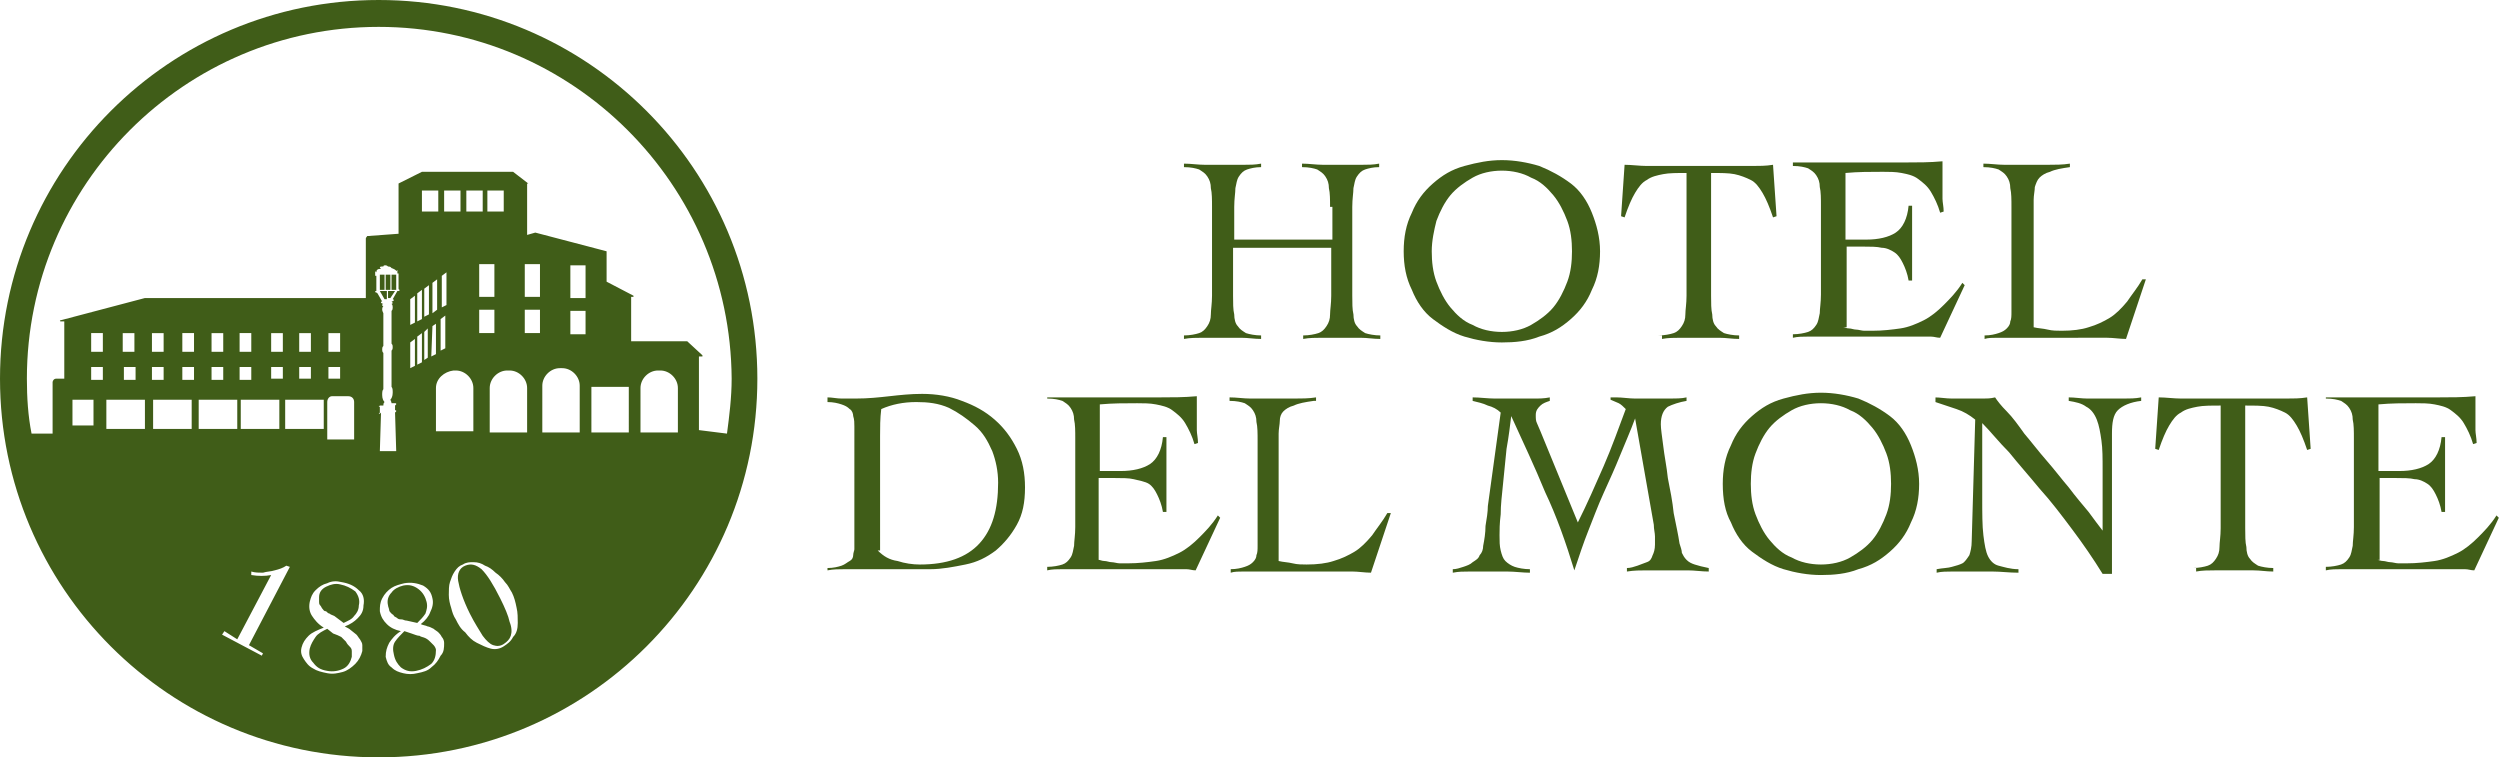 <?xml version="1.0" encoding="utf-8"?>
<!-- Generator: Adobe Illustrator 26.3.1, SVG Export Plug-In . SVG Version: 6.00 Build 0)  -->
<svg version="1.1" id="Layer_1" xmlns="http://www.w3.org/2000/svg" xmlns:xlink="http://www.w3.org/1999/xlink" x="0px" y="0px"
	 viewBox="0 0 213.9 64.8" style="enable-background:new 0 0 213.9 64.8;" xml:space="preserve">
<style type="text/css">
	.st0{fill:#405D18;}
</style>
<g>
	<g>
		<g>
			<path class="st0" d="M113.8,17.7c0-0.6,0-1.2-0.1-1.6c0-0.4-0.1-0.7-0.3-1c-0.2-0.3-0.4-0.4-0.7-0.6c-0.3-0.1-0.7-0.2-1.3-0.2
				v-0.3c0.6,0,1.2,0.1,1.8,0.1s1.2,0,1.8,0c0.5,0,1,0,1.5,0c0.5,0,1,0,1.5-0.1v0.3c-0.5,0-0.9,0.1-1.2,0.2
				c-0.3,0.1-0.5,0.3-0.7,0.6c-0.2,0.3-0.2,0.6-0.3,1c0,0.4-0.1,0.9-0.1,1.6v7.6c0,0.6,0,1.2,0.1,1.6c0,0.4,0.1,0.8,0.3,1
				c0.2,0.3,0.4,0.4,0.7,0.6c0.3,0.1,0.8,0.2,1.3,0.2V29c-0.6,0-1.1-0.1-1.7-0.1c-0.6,0-1.1,0-1.7,0c-0.6,0-1.1,0-1.6,0
				c-0.5,0-1.1,0-1.6,0.1v-0.3c0.5,0,1-0.1,1.3-0.2c0.3-0.1,0.5-0.3,0.7-0.6c0.2-0.3,0.3-0.6,0.3-1c0-0.4,0.1-0.9,0.1-1.6v-4.1h-8.4
				v4.1c0,0.6,0,1.2,0.1,1.6c0,0.4,0.1,0.8,0.3,1c0.2,0.3,0.4,0.4,0.7,0.6c0.3,0.1,0.8,0.2,1.3,0.2V29c-0.6,0-1.1-0.1-1.7-0.1
				c-0.6,0-1.1,0-1.7,0c-0.6,0-1.1,0-1.6,0c-0.5,0-1.1,0-1.6,0.1v-0.3c0.5,0,1-0.1,1.3-0.2c0.3-0.1,0.5-0.3,0.7-0.6
				c0.2-0.3,0.3-0.6,0.3-1c0-0.4,0.1-0.9,0.1-1.6v-7.6c0-0.6,0-1.2-0.1-1.6c0-0.4-0.1-0.7-0.3-1c-0.2-0.3-0.4-0.4-0.7-0.6
				c-0.3-0.1-0.7-0.2-1.3-0.2v-0.3c0.6,0,1.2,0.1,1.8,0.1s1.2,0,1.8,0c0.5,0,1,0,1.5,0c0.5,0,1,0,1.5-0.1v0.3
				c-0.5,0-0.9,0.1-1.2,0.2c-0.3,0.1-0.5,0.3-0.7,0.6c-0.2,0.3-0.2,0.6-0.3,1c0,0.4-0.1,0.9-0.1,1.6v2.8h8.4V17.7z"/>
			<path class="st0" d="M120.1,21.5c0-1.2,0.2-2.3,0.7-3.3c0.4-1,1-1.8,1.8-2.5s1.6-1.2,2.7-1.5s2.1-0.5,3.2-0.5
				c1.1,0,2.2,0.2,3.2,0.5c1,0.4,1.9,0.9,2.7,1.5s1.4,1.5,1.8,2.5c0.4,1,0.7,2.1,0.7,3.3s-0.2,2.3-0.7,3.3c-0.4,1-1,1.8-1.8,2.5
				s-1.6,1.2-2.7,1.5c-1,0.4-2.1,0.5-3.2,0.5c-1.1,0-2.2-0.2-3.2-0.5s-1.9-0.9-2.7-1.5s-1.4-1.5-1.8-2.5
				C120.3,23.8,120.1,22.7,120.1,21.5z M122.5,21.5c0,0.9,0.1,1.8,0.4,2.6c0.3,0.8,0.7,1.6,1.2,2.2c0.5,0.6,1.1,1.2,1.9,1.5
				c0.7,0.4,1.6,0.6,2.5,0.6c0.9,0,1.8-0.2,2.5-0.6c0.7-0.4,1.4-0.9,1.9-1.5c0.5-0.6,0.9-1.4,1.2-2.2c0.3-0.8,0.4-1.7,0.4-2.6
				s-0.1-1.8-0.4-2.6s-0.7-1.6-1.2-2.2c-0.5-0.6-1.1-1.2-1.9-1.5c-0.7-0.4-1.6-0.6-2.5-0.6c-0.9,0-1.8,0.2-2.5,0.6
				c-0.7,0.4-1.4,0.9-1.9,1.5c-0.5,0.6-0.9,1.4-1.2,2.2C122.7,19.7,122.5,20.6,122.5,21.5z"/>
			<path class="st0" d="M141.9,28.7c0.5,0,1-0.1,1.3-0.2c0.3-0.1,0.5-0.3,0.7-0.6c0.2-0.3,0.3-0.6,0.3-1c0-0.4,0.1-0.9,0.1-1.6V14.8
				c-0.8,0-1.5,0-2,0.1c-0.5,0.1-1,0.2-1.4,0.5c-0.4,0.2-0.7,0.6-1,1.1c-0.3,0.5-0.6,1.2-0.9,2.1l-0.3-0.1l0.3-4.4
				c0.6,0,1.3,0.1,1.9,0.1s1.2,0,1.9,0h5.3c0.6,0,1.2,0,1.8,0c0.6,0,1.2,0,1.8-0.1l0.3,4.4l-0.3,0.1c-0.3-0.9-0.6-1.6-0.9-2.1
				c-0.3-0.5-0.6-0.9-1-1.1s-0.9-0.4-1.4-0.5c-0.5-0.1-1.2-0.1-2-0.1v10.5c0,0.6,0,1.2,0.1,1.6c0,0.4,0.1,0.8,0.3,1
				c0.2,0.3,0.4,0.4,0.7,0.6c0.3,0.1,0.8,0.2,1.3,0.2V29c-0.6,0-1.1-0.1-1.7-0.1c-0.6,0-1.1,0-1.7,0c-0.6,0-1.1,0-1.6,0
				c-0.5,0-1.1,0-1.6,0.1V28.7z"/>
			<path class="st0" d="M157.7,28c0.1,0,0.3,0.1,0.5,0.1c0.2,0,0.4,0.1,0.6,0.1c0.2,0,0.5,0.1,0.7,0.1c0.2,0,0.5,0,0.7,0
				c0.9,0,1.7-0.1,2.4-0.2s1.4-0.4,2-0.7c0.6-0.3,1.2-0.8,1.7-1.3c0.5-0.5,1.1-1.1,1.6-1.9l0.2,0.2l-2.1,4.5c-0.3,0-0.5-0.1-0.8-0.1
				c-0.3,0-0.5,0-0.8,0H156c-0.4,0-0.9,0-1.3,0c-0.4,0-0.9,0-1.3,0.1v-0.3c0.5,0,1-0.1,1.3-0.2c0.3-0.1,0.5-0.3,0.7-0.6
				c0.2-0.3,0.2-0.6,0.3-1c0-0.4,0.1-0.9,0.1-1.6v-7.6c0-0.6,0-1.2-0.1-1.6c0-0.4-0.1-0.7-0.3-1c-0.2-0.3-0.4-0.4-0.7-0.6
				c-0.3-0.1-0.7-0.2-1.3-0.2v-0.3c0.5,0,1,0,1.5,0c0.5,0,0.9,0,1.4,0c0.5,0,1,0,1.6,0s1.2,0,1.9,0c1.1,0,2.1,0,3.2,0s2.1,0,3.2-0.1
				c0,0.2,0,0.3,0,0.5c0,0.2,0,0.3,0,0.5V16c0,0.3,0,0.7,0,1c0,0.3,0.1,0.7,0.1,1.1l-0.3,0.1c-0.2-0.7-0.5-1.3-0.8-1.8
				c-0.3-0.5-0.7-0.8-1.1-1.1c-0.4-0.3-0.9-0.4-1.4-0.5c-0.5-0.1-1.1-0.1-1.6-0.1c-1.1,0-2.1,0-3.2,0.1v5.7c0.3,0,0.6,0,0.9,0
				s0.6,0,0.9,0c1,0,1.9-0.2,2.5-0.6c0.6-0.4,1-1.2,1.1-2.3h0.3c0,0.5,0,1.1,0,1.6c0,0.5,0,1.1,0,1.6c0,0.5,0,1.1,0,1.6
				c0,0.5,0,1.1,0,1.6h-0.3c-0.1-0.6-0.3-1.1-0.5-1.5c-0.2-0.4-0.4-0.7-0.7-0.9s-0.7-0.4-1.1-0.4c-0.4-0.1-1-0.1-1.6-0.1h-1.4V28z"
				/>
			<path class="st0" d="M177.1,14.3c-0.7,0.1-1.3,0.2-1.7,0.4c-0.4,0.1-0.7,0.3-0.9,0.5c-0.2,0.2-0.3,0.5-0.4,0.8
				c0,0.3-0.1,0.7-0.1,1.1V28c0.4,0.1,0.8,0.1,1.2,0.2c0.4,0.1,0.8,0.1,1.2,0.1c0.9,0,1.7-0.1,2.3-0.3c0.7-0.2,1.3-0.5,1.8-0.8
				s1-0.8,1.5-1.4c0.4-0.6,0.9-1.2,1.3-1.9h0.3l-1.7,5.1c-0.5,0-1.1-0.1-1.6-0.1c-0.6,0-1.1,0-1.6,0H172c-0.4,0-0.8,0-1.1,0
				c-0.4,0-0.8,0-1.1,0.1v-0.3c0.5,0,0.9-0.1,1.2-0.2c0.3-0.1,0.5-0.2,0.7-0.4c0.2-0.2,0.3-0.4,0.3-0.6c0.1-0.2,0.1-0.5,0.1-0.8v-9
				c0-0.6,0-1.2-0.1-1.6c0-0.4-0.1-0.7-0.3-1c-0.2-0.3-0.4-0.4-0.7-0.6c-0.3-0.1-0.7-0.2-1.3-0.2v-0.3c0.6,0,1.2,0.1,1.8,0.1
				s1.2,0,1.8,0c0.6,0,1.3,0,1.9,0s1.3,0,1.9-0.1V14.3z"/>
		</g>
		<g>
			<path class="st0" d="M70.8,48.6c0.5,0,0.9-0.1,1.2-0.2c0.3-0.1,0.5-0.3,0.7-0.4s0.3-0.3,0.3-0.5c0-0.2,0.1-0.4,0.1-0.5V36.5
				c0-0.3,0-0.6-0.1-0.9c0-0.2-0.1-0.5-0.3-0.6c-0.2-0.2-0.4-0.3-0.7-0.4s-0.7-0.2-1.2-0.2V34c0.4,0,0.8,0.1,1.2,0.1
				c0.4,0,0.8,0,1.2,0c1.1,0,2-0.1,2.9-0.2s1.8-0.2,2.8-0.2c1.2,0,2.4,0.2,3.4,0.6c1.1,0.4,2,0.9,2.8,1.6c0.8,0.7,1.4,1.5,1.9,2.5
				c0.5,1,0.7,2.1,0.7,3.3c0,1.3-0.2,2.3-0.7,3.2s-1.1,1.6-1.8,2.2c-0.8,0.6-1.6,1-2.6,1.2s-2,0.4-3,0.4c-0.8,0-1.5,0-2.1,0
				c-0.6,0-1.1,0-1.5,0c-0.4,0-0.8,0-1.2,0c-0.3,0-0.7,0-1,0c-0.5,0-1,0-1.5,0s-1,0-1.5,0.1V48.6z M75.1,47.1c0.5,0.5,1,0.8,1.7,0.9
				c0.6,0.2,1.3,0.3,1.9,0.3c2.3,0,4-0.6,5.1-1.8s1.6-2.9,1.6-5.2c0-1-0.2-1.9-0.5-2.7c-0.4-0.9-0.8-1.6-1.5-2.2s-1.4-1.1-2.2-1.5
				c-0.9-0.4-1.8-0.5-2.8-0.5c-1.1,0-2.1,0.2-3,0.6c-0.1,0.8-0.1,1.6-0.1,2.3c0,0.8,0,1.6,0,2.4V47.1z"/>
			<path class="st0" d="M94,47.9c0.1,0,0.3,0.1,0.5,0.1c0.2,0,0.4,0.1,0.6,0.1c0.2,0,0.5,0.1,0.7,0.1c0.2,0,0.5,0,0.7,0
				c0.9,0,1.7-0.1,2.4-0.2s1.4-0.4,2-0.7c0.6-0.3,1.2-0.8,1.7-1.3c0.5-0.5,1.1-1.1,1.6-1.9l0.2,0.2l-2.1,4.5c-0.3,0-0.5-0.1-0.8-0.1
				s-0.5,0-0.8,0h-8.5c-0.4,0-0.9,0-1.3,0c-0.4,0-0.9,0-1.3,0.1v-0.3c0.5,0,1-0.1,1.3-0.2c0.3-0.1,0.5-0.3,0.7-0.6
				c0.2-0.3,0.2-0.6,0.3-1c0-0.4,0.1-0.9,0.1-1.6v-7.6c0-0.6,0-1.2-0.1-1.6c0-0.4-0.1-0.7-0.3-1c-0.2-0.3-0.4-0.4-0.7-0.6
				c-0.3-0.1-0.7-0.2-1.3-0.2V34c0.5,0,1,0,1.5,0c0.5,0,0.9,0,1.4,0c0.5,0,1,0,1.6,0s1.2,0,1.9,0c1.1,0,2.1,0,3.2,0
				c1.1,0,2.1,0,3.2-0.1c0,0.2,0,0.3,0,0.5s0,0.3,0,0.5v0.9c0,0.3,0,0.7,0,1c0,0.3,0.1,0.7,0.1,1.1l-0.3,0.1
				c-0.2-0.7-0.5-1.3-0.8-1.8c-0.3-0.5-0.7-0.8-1.1-1.1c-0.4-0.3-0.9-0.4-1.4-0.5c-0.5-0.1-1.1-0.1-1.6-0.1c-1.1,0-2.1,0-3.2,0.1
				v5.7c0.3,0,0.6,0,0.9,0c0.3,0,0.6,0,0.9,0c1,0,1.9-0.2,2.5-0.6c0.6-0.4,1-1.2,1.1-2.3h0.3c0,0.5,0,1.1,0,1.6c0,0.5,0,1.1,0,1.6
				c0,0.5,0,1.1,0,1.6c0,0.5,0,1.1,0,1.6h-0.3c-0.1-0.6-0.3-1.1-0.5-1.5c-0.2-0.4-0.4-0.7-0.7-0.9S97.4,41.1,97,41
				c-0.4-0.1-1-0.1-1.6-0.1H94V47.9z"/>
			<path class="st0" d="M112.4,34.3c-0.7,0.1-1.3,0.2-1.7,0.4c-0.4,0.1-0.7,0.3-0.9,0.5c-0.2,0.2-0.3,0.5-0.3,0.8
				c0,0.3-0.1,0.7-0.1,1.1v10.9c0.4,0.1,0.8,0.1,1.2,0.2c0.4,0.1,0.8,0.1,1.2,0.1c0.9,0,1.7-0.1,2.3-0.3c0.7-0.2,1.3-0.5,1.8-0.8
				s1-0.8,1.5-1.4c0.4-0.6,0.9-1.2,1.3-1.9h0.3l-1.7,5.1c-0.5,0-1.1-0.1-1.6-0.1c-0.6,0-1.1,0-1.6,0h-6.6c-0.4,0-0.8,0-1.1,0
				c-0.4,0-0.8,0-1.1,0.1v-0.3c0.5,0,0.9-0.1,1.2-0.2c0.3-0.1,0.5-0.2,0.7-0.4c0.2-0.2,0.3-0.4,0.3-0.6c0.1-0.2,0.1-0.5,0.1-0.8v-9
				c0-0.6,0-1.2-0.1-1.6c0-0.4-0.1-0.7-0.3-1c-0.2-0.3-0.4-0.4-0.7-0.6c-0.3-0.1-0.7-0.2-1.3-0.2V34c0.6,0,1.2,0.1,1.8,0.1
				s1.2,0,1.8,0c0.6,0,1.3,0,1.9,0s1.3,0,1.9-0.1V34.3z"/>
			<path class="st0" d="M138.3,34c0.5,0,1.1,0.1,1.6,0.1c0.5,0,1.1,0,1.6,0c0.5,0,1,0,1.4,0s1,0,1.4-0.1v0.3
				c-0.6,0.1-1.2,0.3-1.6,0.5c-0.4,0.3-0.6,0.8-0.6,1.5c0,0.4,0.1,1,0.2,1.8c0.1,0.9,0.3,1.8,0.4,2.8c0.2,1,0.4,2,0.5,3
				c0.2,1,0.4,1.9,0.5,2.6c0.1,0.3,0.2,0.6,0.2,0.8c0.1,0.2,0.2,0.4,0.4,0.6s0.4,0.3,0.7,0.4c0.3,0.1,0.7,0.2,1.2,0.3v0.3
				c-0.6,0-1.2-0.1-1.8-0.1s-1.2,0-1.8,0c-0.6,0-1.1,0-1.7,0c-0.5,0-1.1,0-1.7,0.1v-0.3c0.3,0,0.6-0.1,0.9-0.2
				c0.3-0.1,0.5-0.2,0.8-0.3s0.4-0.3,0.5-0.6c0.1-0.2,0.2-0.5,0.2-0.9c0-0.2,0-0.4,0-0.7c0-0.3-0.1-0.6-0.1-1l-1.6-9.1h0
				c-0.4,1.1-0.9,2.2-1.3,3.2s-0.9,2.1-1.4,3.2s-0.9,2.2-1.3,3.2s-0.8,2.2-1.2,3.4h0c-0.7-2.3-1.5-4.6-2.5-6.7
				c-0.9-2.2-1.9-4.3-2.9-6.5h0c-0.1,0.8-0.2,1.7-0.4,2.8c-0.1,1-0.2,2-0.3,3c-0.1,1-0.2,1.8-0.2,2.6c-0.1,0.8-0.1,1.4-0.1,1.8
				c0,0.5,0,0.9,0.1,1.3c0.1,0.4,0.2,0.7,0.4,0.9c0.2,0.2,0.5,0.4,0.8,0.5c0.3,0.1,0.8,0.2,1.3,0.2v0.3c-0.6,0-1.3-0.1-1.9-0.1
				s-1.2,0-1.9,0c-0.5,0-0.9,0-1.4,0c-0.5,0-0.9,0-1.4,0.1v-0.3c0.3,0,0.6-0.1,0.9-0.2c0.3-0.1,0.6-0.2,0.8-0.4
				c0.3-0.2,0.5-0.3,0.6-0.6c0.2-0.2,0.3-0.5,0.3-0.8c0.1-0.5,0.2-1.1,0.2-1.7c0.1-0.6,0.2-1.2,0.2-1.7l1.1-8
				c-0.3-0.3-0.7-0.5-1.1-0.6c-0.4-0.2-0.9-0.3-1.3-0.4V34c0.6,0,1.3,0.1,1.9,0.1s1.3,0,1.9,0c0.5,0,0.9,0,1.4,0s0.9,0,1.4-0.1v0.3
				c-0.3,0.1-0.6,0.2-0.8,0.4c-0.2,0.2-0.4,0.4-0.4,0.8c0,0.3,0,0.5,0.1,0.7c0.1,0.2,0.2,0.5,0.3,0.7l3.2,7.8
				c0.8-1.6,1.5-3.2,2.2-4.8c0.7-1.6,1.3-3.3,1.9-4.9c-0.2-0.2-0.4-0.4-0.6-0.5c-0.2-0.1-0.5-0.2-0.7-0.3V34z"/>
			<path class="st0" d="M147.4,41.4c0-1.2,0.2-2.3,0.7-3.3c0.4-1,1-1.8,1.8-2.5s1.6-1.2,2.7-1.5s2.1-0.5,3.2-0.5
				c1.1,0,2.2,0.2,3.2,0.5c1,0.4,1.9,0.9,2.7,1.5s1.4,1.5,1.8,2.5c0.4,1,0.7,2.1,0.7,3.3s-0.2,2.3-0.7,3.3c-0.4,1-1,1.8-1.8,2.5
				s-1.6,1.2-2.7,1.5c-1,0.4-2.1,0.5-3.2,0.5c-1.1,0-2.2-0.2-3.2-0.5s-1.9-0.9-2.7-1.5s-1.4-1.5-1.8-2.5
				C147.6,43.8,147.4,42.7,147.4,41.4z M149.8,41.4c0,0.9,0.1,1.8,0.4,2.6c0.3,0.8,0.7,1.6,1.2,2.2c0.5,0.6,1.1,1.2,1.9,1.5
				c0.7,0.4,1.6,0.6,2.5,0.6c0.9,0,1.8-0.2,2.5-0.6c0.7-0.4,1.4-0.9,1.9-1.5c0.5-0.6,0.9-1.4,1.2-2.2c0.3-0.8,0.4-1.7,0.4-2.6
				s-0.1-1.8-0.4-2.6s-0.7-1.6-1.2-2.2c-0.5-0.6-1.1-1.2-1.9-1.5c-0.7-0.4-1.6-0.6-2.5-0.6c-0.9,0-1.8,0.2-2.5,0.6
				c-0.7,0.4-1.4,0.9-1.9,1.5c-0.5,0.6-0.9,1.4-1.2,2.2C149.9,39.6,149.8,40.5,149.8,41.4z"/>
			<path class="st0" d="M165.5,34c0.5,0,1,0.1,1.5,0.1s1,0,1.7,0c0.3,0,0.7,0,1,0c0.3,0,0.6,0,1-0.1c0.2,0.3,0.5,0.7,1,1.2
				s1,1.2,1.5,1.9c0.6,0.7,1.2,1.5,1.9,2.3c0.7,0.8,1.3,1.6,1.9,2.3c0.6,0.8,1.2,1.5,1.7,2.1c0.5,0.7,0.9,1.2,1.2,1.6h0
				c0-0.5,0-0.9,0-1.3s0-0.9,0-1.3v-2.6c0-1,0-1.8-0.1-2.5c-0.1-0.7-0.2-1.3-0.4-1.8c-0.2-0.5-0.5-0.9-0.9-1.1
				c-0.4-0.3-0.9-0.4-1.5-0.5V34c0.5,0,1.1,0.1,1.6,0.1s1.1,0,1.6,0c0.5,0,1,0,1.5,0c0.5,0,1,0,1.5-0.1v0.3c-0.9,0.1-1.6,0.4-2,0.8
				c-0.4,0.4-0.5,1.1-0.5,2v12h-0.8c-0.8-1.3-1.7-2.6-2.6-3.8s-1.8-2.4-2.8-3.5c-0.9-1.1-1.8-2.1-2.6-3.1c-0.9-0.9-1.6-1.8-2.3-2.5
				c0,0.4,0,0.8,0,1.2c0,0.4,0,0.8,0,1.2v4c0,1.3,0,2.4,0.1,3.2c0.1,0.8,0.2,1.4,0.4,1.8c0.2,0.4,0.5,0.7,0.9,0.8
				c0.4,0.1,1,0.3,1.7,0.3v0.3c-0.8,0-1.5-0.1-2.2-0.1s-1.5,0-2.2,0c-0.4,0-0.9,0-1.3,0s-0.9,0-1.3,0.1v-0.3c0.5-0.1,1-0.1,1.3-0.2
				c0.4-0.1,0.7-0.2,0.9-0.3s0.4-0.4,0.6-0.7c0.1-0.3,0.2-0.7,0.2-1.2l0.3-10.4c-0.5-0.4-1-0.7-1.6-0.9c-0.6-0.2-1.2-0.4-1.8-0.6V34
				z"/>
			<path class="st0" d="M187.6,48.6c0.5,0,1-0.1,1.3-0.2c0.3-0.1,0.5-0.3,0.7-0.6c0.2-0.3,0.3-0.6,0.3-1c0-0.4,0.1-0.9,0.1-1.6V34.7
				c-0.8,0-1.5,0-2,0.1c-0.5,0.1-1,0.2-1.4,0.5c-0.4,0.2-0.7,0.6-1,1.1c-0.3,0.5-0.6,1.2-0.9,2.1l-0.3-0.1l0.3-4.4
				c0.6,0,1.3,0.1,1.9,0.1s1.2,0,1.9,0h5.3c0.6,0,1.2,0,1.8,0c0.6,0,1.2,0,1.8-0.1l0.3,4.4l-0.3,0.1c-0.3-0.9-0.6-1.6-0.9-2.1
				c-0.3-0.5-0.6-0.9-1-1.1s-0.9-0.4-1.4-0.5c-0.5-0.1-1.2-0.1-2-0.1v10.5c0,0.6,0,1.2,0.1,1.6c0,0.4,0.1,0.8,0.3,1
				c0.2,0.3,0.4,0.4,0.7,0.6c0.3,0.1,0.8,0.2,1.3,0.2v0.3c-0.6,0-1.1-0.1-1.7-0.1c-0.6,0-1.1,0-1.7,0c-0.6,0-1.1,0-1.6,0
				c-0.5,0-1.1,0-1.6,0.1V48.6z"/>
			<path class="st0" d="M203.4,47.9c0.1,0,0.3,0.1,0.5,0.1c0.2,0,0.4,0.1,0.6,0.1c0.2,0,0.5,0.1,0.7,0.1c0.2,0,0.5,0,0.7,0
				c0.9,0,1.7-0.1,2.4-0.2s1.4-0.4,2-0.7c0.6-0.3,1.2-0.8,1.7-1.3c0.5-0.5,1.1-1.1,1.6-1.9l0.2,0.2l-2.1,4.5c-0.3,0-0.5-0.1-0.8-0.1
				c-0.3,0-0.5,0-0.8,0h-8.5c-0.4,0-0.9,0-1.3,0c-0.4,0-0.9,0-1.3,0.1v-0.3c0.5,0,1-0.1,1.3-0.2c0.3-0.1,0.5-0.3,0.7-0.6
				c0.2-0.3,0.2-0.6,0.3-1c0-0.4,0.1-0.9,0.1-1.6v-7.6c0-0.6,0-1.2-0.1-1.6c0-0.4-0.1-0.7-0.3-1c-0.2-0.3-0.4-0.4-0.7-0.6
				c-0.3-0.1-0.7-0.2-1.3-0.2V34c0.5,0,1,0,1.5,0c0.5,0,0.9,0,1.4,0c0.5,0,1,0,1.6,0s1.2,0,1.9,0c1.1,0,2.1,0,3.2,0s2.1,0,3.2-0.1
				c0,0.2,0,0.3,0,0.5c0,0.2,0,0.3,0,0.5v0.9c0,0.3,0,0.7,0,1c0,0.3,0.1,0.7,0.1,1.1l-0.3,0.1c-0.2-0.7-0.5-1.3-0.8-1.8
				c-0.3-0.5-0.7-0.8-1.1-1.1c-0.4-0.3-0.9-0.4-1.4-0.5c-0.5-0.1-1.1-0.1-1.6-0.1c-1.1,0-2.1,0-3.2,0.1v5.7c0.3,0,0.6,0,0.9,0
				s0.6,0,0.9,0c1,0,1.9-0.2,2.5-0.6c0.6-0.4,1-1.2,1.1-2.3h0.3c0,0.5,0,1.1,0,1.6c0,0.5,0,1.1,0,1.6c0,0.5,0,1.1,0,1.6
				c0,0.5,0,1.1,0,1.6h-0.3c-0.1-0.6-0.3-1.1-0.5-1.5c-0.2-0.4-0.4-0.7-0.7-0.9s-0.7-0.4-1.1-0.4c-0.4-0.1-1-0.1-1.6-0.1h-1.4V47.9z
				"/>
		</g>
	</g>
	<path class="st0" d="M33.9,24.8h-0.4v-1.3h0.4V24.8z M33.2,25.5l0.2,0l0.4-0.6l-0.6,0V25.5z M33.4,23.5H33v1.3h0.4V23.5z
		 M33.1,24.9l-0.6,0l0.4,0.7l0.2,0V24.9z M32.9,23.5h-0.4v1.3h0.4V23.5z M29.1,50c-0.4-0.1-0.8,0-1.2,0.2c-0.4,0.2-0.6,0.5-0.6,0.9
		c0,0.1,0,0.3,0,0.4c0,0.1,0,0.2,0.1,0.3c0.1,0.1,0.1,0.2,0.2,0.3c0.1,0.1,0.1,0.2,0.3,0.2c0.1,0.1,0.2,0.2,0.3,0.2
		c0.1,0.1,0.2,0.1,0.4,0.2l0.8,0.6c0.4-0.2,0.7-0.3,0.9-0.6c0.2-0.2,0.4-0.5,0.4-0.9c0.1-0.4,0-0.8-0.3-1.2
		C30,50.3,29.6,50.1,29.1,50z M35.7,53.3c0.3-0.3,0.5-0.5,0.7-0.8c0.1-0.3,0.2-0.6,0.1-1c-0.1-0.4-0.3-0.8-0.7-1.1
		c-0.4-0.3-0.8-0.4-1.3-0.3c-0.4,0.1-0.8,0.3-1,0.6c-0.3,0.3-0.4,0.7-0.3,1.1c0,0.1,0.1,0.3,0.1,0.4c0,0.1,0.1,0.2,0.2,0.3
		c0.1,0.1,0.2,0.1,0.2,0.2c0.1,0.1,0.2,0.1,0.3,0.2c0.1,0.1,0.3,0.1,0.4,0.1c0.1,0,0.2,0.1,0.4,0.1L35.7,53.3z M37.1,55.2
		c-0.1-0.1-0.2-0.2-0.3-0.3c-0.1-0.1-0.2-0.2-0.4-0.3c-0.2-0.1-0.4-0.1-0.5-0.2c-0.2,0-0.4-0.1-0.7-0.2L34.6,54
		c-0.3,0.3-0.6,0.6-0.8,0.9c-0.2,0.3-0.2,0.7-0.1,1.1c0.1,0.5,0.3,0.8,0.6,1.1c0.4,0.3,0.8,0.4,1.3,0.3c0.5-0.1,0.9-0.3,1.3-0.6
		c0.3-0.3,0.4-0.7,0.4-1.2C37.3,55.5,37.2,55.3,37.1,55.2z M42.8,51.2c-0.6-1.2-1.1-2-1.6-2.5c-0.5-0.4-0.9-0.5-1.4-0.3
		c-0.5,0.2-0.7,0.7-0.6,1.3c0.1,0.6,0.4,1.6,1,2.8c0.4,0.8,0.8,1.4,1.1,1.9c0.3,0.4,0.6,0.7,0.9,0.8c0.3,0.1,0.6,0.1,0.9-0.1
		c0.3-0.2,0.5-0.4,0.6-0.7c0.1-0.3,0.1-0.7-0.1-1.2C43.5,52.7,43.2,52,42.8,51.2z M28.5,54.2L28,53.8c-0.4,0.2-0.8,0.4-1,0.7
		c-0.2,0.3-0.4,0.6-0.5,1c-0.1,0.5,0,0.9,0.3,1.2c0.3,0.4,0.6,0.6,1.2,0.7c0.5,0.1,1,0,1.4-0.2c0.4-0.2,0.6-0.6,0.7-1
		c0-0.2,0-0.3,0-0.5c0-0.2-0.1-0.3-0.2-0.4c-0.1-0.1-0.2-0.2-0.3-0.4c-0.1-0.1-0.3-0.3-0.4-0.4C29,54.4,28.8,54.3,28.5,54.2z
		 M64.8,32.4c0,17.9-14.5,32.4-32.4,32.4C14.5,64.8,0,50.3,0,32.4C0,14.5,14.5,0,32.4,0C50.3,0,64.8,14.5,64.8,32.4z M7.9,34.2H6.2
		v2.2h1.8V34.2z M8.8,31.4h-1v1.1h1V31.4z M8.8,28.5h-1v1.6h1V28.5z M12.4,34.2H9.1v2.5h3.3V34.2z M10.6,31.4v1.1h1v-1.1H10.6z
		 M11.5,30.1v-1.6h-1v1.6H11.5z M13,31.4v1.1h1v-1.1H13z M14,30.1v-1.6h-1v1.6H14z M16.4,34.2h-3.3v2.5h3.3V34.2z M16.6,31.4h-1v1.1
		h1V31.4z M16.6,28.5h-1v1.6h1V28.5z M18.1,31.4v1.1h1v-1.1H18.1z M19.1,30.1v-1.6h-1v1.6H19.1z M17,34.2v2.5h3.3v-2.5H17z
		 M21.3,55.2l3.5-6.7l-0.3-0.1c-0.3,0.2-0.6,0.3-1,0.4c-0.3,0.1-0.7,0.1-1,0.2c-0.3,0-0.7,0-1-0.1l0,0.3c0.6,0.1,1.2,0.1,1.7,0l0,0
		l-2.9,5.5L19.2,54L19,54.3l3.4,1.8l0.1-0.2L21.3,55.2z M23.2,31.4v1h1v-1H23.2z M24.2,30.1v-1.6h-1v1.6H24.2z M20.6,34.2v2.5h3.3
		v-2.5H20.6z M21.5,28.5h-1v1.6h1V28.5z M20.5,31.4v1.1h1v-1.1H20.5z M25.6,31.4v1h1v-1H25.6z M26.6,30.1v-1.6h-1v1.6H26.6z
		 M24.4,34.2v2.5h3.3v-2.5H24.4z M30.7,50.5c-0.4-0.4-0.9-0.6-1.5-0.7c-0.4-0.1-0.8-0.1-1.2,0.1c-0.4,0.1-0.7,0.3-1,0.6
		c-0.3,0.3-0.4,0.6-0.5,1c-0.1,0.5,0,0.9,0.2,1.2c0.2,0.3,0.5,0.7,1,1l0,0c-0.5,0.2-1,0.4-1.3,0.7c-0.3,0.3-0.5,0.6-0.6,1
		c-0.1,0.4,0,0.7,0.2,1c0.2,0.3,0.4,0.6,0.8,0.8c0.3,0.2,0.7,0.3,1.2,0.4c0.5,0.1,0.9,0,1.3-0.1c0.4-0.1,0.8-0.4,1.1-0.7
		c0.3-0.3,0.5-0.7,0.6-1.1c0-0.2,0-0.4,0-0.5c0-0.2-0.1-0.3-0.2-0.5c-0.1-0.1-0.2-0.3-0.3-0.4S30.1,54,30,53.9
		c-0.1-0.1-0.3-0.2-0.5-0.3l0,0c0.5-0.2,0.8-0.4,1.1-0.7c0.3-0.3,0.5-0.6,0.5-1.1C31.2,51.3,31.1,50.8,30.7,50.5z M28.1,31.4v1h1v-1
		H28.1z M29.1,30.1v-1.6h-1v1.6H29.1z M28,34.4v3.2h2.3v-3.2c0-0.3-0.2-0.5-0.5-0.5h-1.4C28.2,33.9,28,34.1,28,34.4z M32.6,35.3
		l-0.1,3.3l1.4,0l-0.1-3.3c0,0,0.1-0.1,0.1-0.1c0-0.1,0-0.1-0.1-0.1v-0.4c0,0,0.1-0.1,0.1-0.1c0-0.1,0-0.1-0.1-0.1h-0.3
		c0-0.1-0.1-0.3-0.1-0.3c0.1-0.1,0.2-0.3,0.2-0.6c0-0.2,0-0.4-0.1-0.5c0-0.8,0-1.9,0-3.1c0.1-0.1,0.1-0.2,0.1-0.3
		c0-0.1,0-0.2-0.1-0.3c0-1,0-1.9,0-2.6c0-0.1,0-0.2,0-0.2c0.1-0.1,0.1-0.2,0.1-0.3c0-0.1,0-0.2-0.1-0.3c0.1,0,0.1-0.1,0.1-0.1
		c0,0,0,0-0.1-0.1l0,0c0.1,0,0.2-0.1,0.2-0.1c0,0,0-0.1-0.1-0.1l0.4-0.7c0.1,0,0.2,0,0.2-0.1c0,0-0.1,0-0.1-0.1v-1.3H34l0,0l0,0h0
		v-0.2h0l0-0.1l-0.1,0.1c0,0,0,0,0,0c0-0.1-0.2-0.2-0.5-0.3c0.1,0,0.1,0,0.1,0c0,0,0,0-0.1,0c0,0,0.1,0,0.1,0c0,0,0,0-0.1,0
		c0,0,0.1,0,0.1,0c0,0-0.1-0.1-0.3-0.1c0,0,0,0,0,0c0,0-0.1-0.1-0.2-0.1c-0.1,0-0.2,0-0.2,0.1c0,0,0,0,0,0c-0.2,0-0.3,0-0.3,0.1
		c0,0,0,0,0.1,0c0,0-0.1,0-0.1,0c0,0,0,0,0.1,0c0,0-0.1,0-0.1,0c0,0,0,0,0.1,0.1c-0.3,0-0.4,0.1-0.4,0.3c0,0,0,0,0,0l-0.1-0.1l0,0.4
		l0,0v0h0.1v1.3c-0.1,0-0.1,0-0.1,0.1c0,0,0.1,0,0.2,0.1l0.4,0.7c-0.1,0-0.1,0-0.1,0.1c0,0,0.1,0.1,0.2,0.1l0,0c0,0-0.1,0-0.1,0.1
		c0,0,0,0.1,0.1,0.1c0,0,0,0,0,0c-0.1,0.1-0.1,0.2-0.1,0.3c0,0.1,0.1,0.3,0.1,0.3c0,0,0,0.1,0,0.1c0,0.8,0,1.7,0,2.5
		c0,0.1,0,0.1,0,0.2c-0.1,0.1-0.1,0.2-0.1,0.3c0,0.1,0,0.2,0.1,0.3c0,0.7,0,2.4,0,3.1c-0.1,0.1-0.1,0.3-0.1,0.5
		c0,0.3,0.1,0.5,0.2,0.6c-0.1,0.1-0.1,0.2-0.1,0.3h-0.3c0,0-0.1,0.1-0.1,0.1h0.1v0.1c0,0,0,0,0,0h0v0.4h0c0,0-0.1,0.1-0.1,0.1h0.1
		L32.6,35.3C32.6,35.3,32.6,35.3,32.6,35.3L32.6,35.3z M33.8,39.1L33.8,39.1L33.8,39.1L33.8,39.1z M38,55c0-0.2-0.1-0.4-0.2-0.5
		c-0.1-0.2-0.2-0.3-0.3-0.4c-0.1-0.1-0.3-0.2-0.4-0.3c-0.2-0.1-0.4-0.2-0.5-0.2c-0.2-0.1-0.4-0.1-0.6-0.2l0,0c0.4-0.3,0.7-0.7,0.8-1
		c0.2-0.4,0.3-0.8,0.2-1.2c-0.1-0.5-0.3-0.8-0.8-1.1c-0.5-0.2-1-0.3-1.6-0.2c-0.4,0.1-0.8,0.2-1.1,0.4c-0.3,0.2-0.6,0.5-0.8,0.9
		c-0.2,0.4-0.2,0.7-0.2,1.1c0.1,0.5,0.3,0.8,0.6,1.1c0.3,0.3,0.7,0.5,1.2,0.6l0,0c-0.5,0.3-0.8,0.7-1,1c-0.2,0.4-0.3,0.7-0.3,1.2
		c0.1,0.4,0.2,0.7,0.5,0.9c0.3,0.3,0.6,0.4,1,0.5c0.4,0.1,0.8,0.1,1.2,0c0.5-0.1,0.9-0.2,1.2-0.5c0.4-0.3,0.6-0.6,0.8-1
		C38,55.8,38,55.4,38,55z M35.1,29.3l0,2.2l0.4-0.2l0-2.3L35.1,29.3z M35.1,27.8l0.4-0.2l0-2.3l-0.4,0.3L35.1,27.8z M35.7,28.8
		l0,2.4l0.4-0.2l0-2.5L35.7,28.8z M35.7,27.5l0.4-0.2l0-2.5l-0.4,0.3L35.7,27.5z M37.8,23.6l0,2.7l0.4-0.2l0-2.8L37.8,23.6z
		 M39.4,18.1v-1.8H38l0,1.8H39.4z M37.7,27.3l0,2.7l0.4-0.2l0-2.8L37.7,27.3z M37.3,33.2v3.7l3.2,0v-3.7c0-0.8-0.7-1.5-1.5-1.5h-0.2
		C38,31.8,37.3,32.4,37.3,33.2z M41,22.6l0,2.8h1.3v-2.8L41,22.6z M43.1,18.1v-1.8h-1.4l0,1.8H43.1z M41,26.5l0,2h1.3v-2L41,26.5z
		 M41.3,16.3h-1.4l0,1.8h1.4V16.3z M36.9,30.5l0.4-0.2l0-2.6L37,27.9L36.9,30.5z M37.4,26.5l0-2.6L37,24.2l0,2.6L37.4,26.5z
		 M37.5,16.3h-1.4l0,1.8h1.4V16.3z M36.7,26.9l0-2.5l-0.4,0.3l0,2.4L36.7,26.9z M36.3,28.4l0,2.4l0.3-0.2l0-2.5L36.3,28.4z
		 M44.3,53.3c0-0.4,0-0.9-0.1-1.3c-0.1-0.5-0.2-0.9-0.4-1.3c-0.2-0.3-0.3-0.6-0.6-0.9c-0.2-0.3-0.5-0.6-0.8-0.8
		c-0.3-0.3-0.6-0.5-0.9-0.6c-0.3-0.2-0.6-0.3-1-0.3c-0.3,0-0.6,0-0.9,0.2c-0.3,0.1-0.5,0.3-0.7,0.6c-0.2,0.3-0.3,0.6-0.4,0.9
		c-0.1,0.3-0.1,0.7-0.1,1.1c0,0.4,0.1,0.8,0.2,1.1c0.1,0.4,0.2,0.7,0.4,1c0.2,0.4,0.4,0.8,0.8,1.1c0.3,0.4,0.6,0.7,1,0.9
		c0.4,0.2,0.8,0.4,1.2,0.5c0.4,0.1,0.8,0,1.1-0.2c0.3-0.2,0.6-0.4,0.8-0.8C44.2,54.2,44.3,53.8,44.3,53.3z M45.1,33.2
		c0-0.8-0.7-1.5-1.5-1.5h-0.2c-0.8,0-1.5,0.7-1.5,1.5V37l3.2,0V33.2z M46.2,26.5l-1.3,0l0,2h1.3V26.5z M46.2,22.6l-1.3,0l0,2.8h1.3
		V22.6z M49.6,33c0-0.8-0.7-1.5-1.5-1.5h-0.2c-0.8,0-1.5,0.7-1.5,1.5V37h3.2V33z M50.1,26.6l-1.3,0l0,2h1.3V26.6z M50.1,22.7l-1.3,0
		l0,2.8h1.3V22.7z M53.8,33.1C53.8,33.1,53.8,33.1,53.8,33.1l-3.2,0v-0.1c0,0,0,0.1,0,0.1V37l3.2,0V33.1z M58,33.2
		c0-0.8-0.7-1.5-1.5-1.5h-0.2c-0.8,0-1.5,0.7-1.5,1.5V37l3.2,0V33.2z M62.2,37.1c0.2-1.5,0.4-3.1,0.4-4.7C62.5,15.8,49,2.3,32.4,2.3
		C15.8,2.3,2.3,15.8,2.3,32.4c0,1.6,0.1,3.2,0.4,4.7l1.8,0v-4.4c0-0.1,0.1-0.3,0.3-0.3h0.7v-4.9H5.2c-0.1,0-0.1-0.1,0-0.1l7.2-1.9
		h18.9v-5.1c0-0.1,0.1-0.1,0.1-0.2l2.7-0.2v-4.3h-0.1c0,0,0,0,0,0l0.1,0v0h0l2-1c0,0,0,0,0.1,0h7.6c0,0,0.1,0,0.1,0l1.3,1
		c0,0,0,0,0,0h-0.1v4.4l0.7-0.2c0,0,0,0,0,0l6.1,1.6h0v0l0.1,0c0,0,0,0,0,0h-0.1v2.6l2.3,1.2c0,0,0,0.1,0,0.1h-0.2v3.8h4.7
		c0,0,0.1,0,0.1,0l1.3,1.2c0,0,0,0.1,0,0.1h-0.3v6.3L62.2,37.1z"/>
</g>
</svg>
